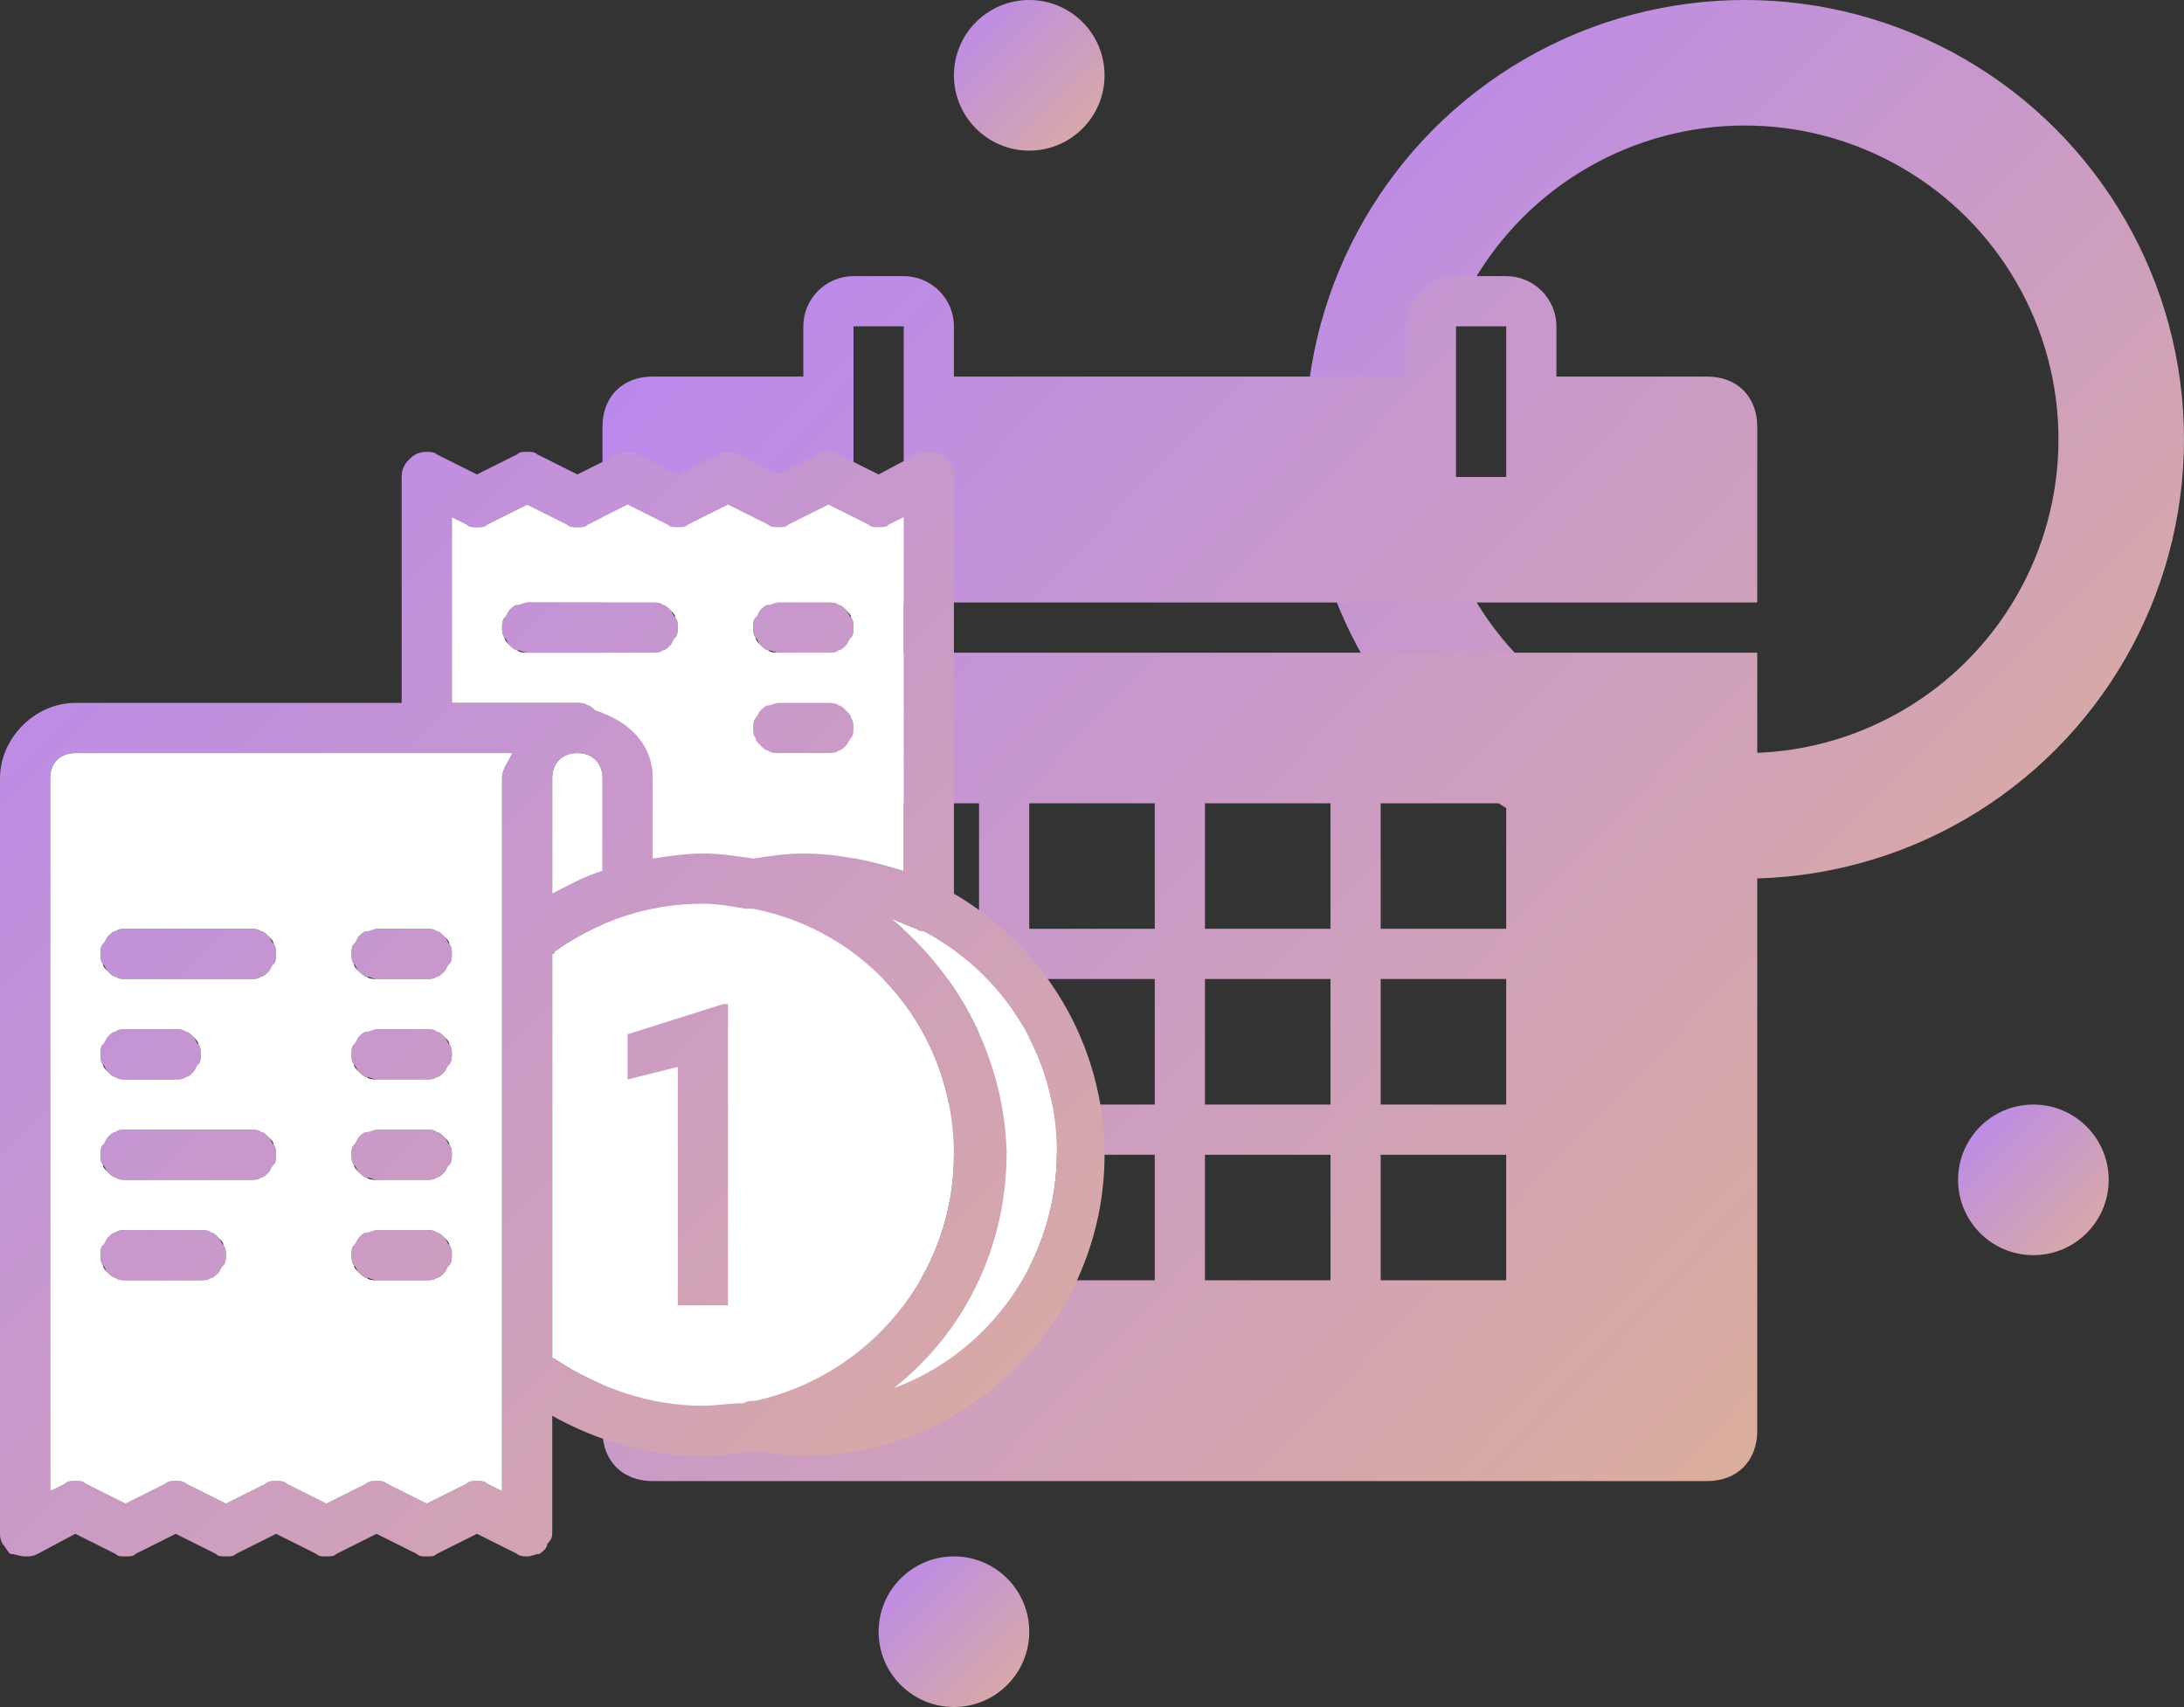 <?xml version="1.0" encoding="UTF-8"?> <!-- Generator: Adobe Illustrator 25.0.1, SVG Export Plug-In . SVG Version: 6.00 Build 0) --> <svg xmlns="http://www.w3.org/2000/svg" xmlns:xlink="http://www.w3.org/1999/xlink" id="Слой_1" x="0px" y="0px" viewBox="0 0 87 68" style="enable-background:new 0 0 87 68;" xml:space="preserve"><rect x="0" y="0" width="87" height="68" fill="#333333" stroke="none"/> <style type="text/css"> .st0{fill:none;stroke:url(#SVGID_1_);stroke-width:5;} .st1{fill:url(#SVGID_2_);} .st2{fill:url(#SVGID_3_);} .st3{fill:url(#SVGID_4_);} .st4{fill:url(#SVGID_5_);} .st5{fill:url(#SVGID_6_);} .st6{fill-rule:evenodd;clip-rule:evenodd;fill:#FFFFFF;} .st7{fill:#FFFFFF;} </style> <linearGradient id="SVGID_1_" gradientUnits="userSpaceOnUse" x1="52" y1="67.89" x2="87" y2="32.89" gradientTransform="matrix(1 0 0 -1 0 67.89)"> <stop offset="0" style="stop-color:#B987F0"></stop> <stop offset="1" style="stop-color:#DBAE9C"></stop> </linearGradient> <circle class="st0" cx="69.5" cy="17.5" r="15"></circle> <linearGradient id="SVGID_2_" gradientUnits="userSpaceOnUse" x1="22.023" y1="54.827" x2="69.979" y2="8.868" gradientTransform="matrix(1 0 0 -1 0 67.89)"> <stop offset="0" style="stop-color:#B987F0"></stop> <stop offset="1" style="stop-color:#DBAE9C"></stop> </linearGradient> <path class="st1" d="M34,11c-1.1,0-2,0.9-2,2v2h-6c-1.2,0-2,0.8-2,2v7h46v-7c0-1.2-0.8-2-2-2h-6v-2c0-1.1-0.9-2-2-2h-2 c-1.1,0-2,0.9-2,2v2H38v-2c0-1.1-0.9-2-2-2H34z M34,13h2v6h-2V13z M58,13h2v6h-2V13z M24,26v31c0,1.2,0.8,2,2,2h42c1.2,0,2-0.8,2-2 V26H24z M34,32h5v5h-5V32z M41,32h5v5h-5V32z M48,32h5v5h-5V32z M55,32h5v5h-5V32z M34,39h5v5h-5V39z M41,39h5v5h-5V39z M48,39h5v5 h-5V39z M55,39h5v5h-5V39z M34,46h5v5h-5V46z M41,46h5v5h-5V46z M48,46h5v5h-5V46z M55,46h5v5h-5V46z"></path> <linearGradient id="SVGID_3_" gradientUnits="userSpaceOnUse" x1="35" y1="5.89" x2="41" y2="-0.11" gradientTransform="matrix(1 0 0 -1 0 67.89)"> <stop offset="0" style="stop-color:#B987F0"></stop> <stop offset="1" style="stop-color:#DBAE9C"></stop> </linearGradient> <circle class="st2" cx="38" cy="65" r="3"></circle> <linearGradient id="SVGID_4_" gradientUnits="userSpaceOnUse" x1="38" y1="67.89" x2="44" y2="61.89" gradientTransform="matrix(1 0 0 -1 0 67.89)"> <stop offset="0" style="stop-color:#B987F0"></stop> <stop offset="1" style="stop-color:#DBAE9C"></stop> </linearGradient> <circle class="st3" cx="41" cy="3" r="3"></circle> <linearGradient id="SVGID_5_" gradientUnits="userSpaceOnUse" x1="78" y1="23.89" x2="84" y2="17.89" gradientTransform="matrix(1 0 0 -1 0 67.89)"> <stop offset="0" style="stop-color:#B987F0"></stop> <stop offset="1" style="stop-color:#DBAE9C"></stop> </linearGradient> <circle class="st4" cx="81" cy="47" r="3"></circle> <linearGradient id="SVGID_6_" gradientUnits="userSpaceOnUse" x1="-1.5" y1="48.389" x2="42.5" y2="4.389" gradientTransform="matrix(1 0 0 -1 0 67.89)"> <stop offset="0" style="stop-color:#B987F0"></stop> <stop offset="1" style="stop-color:#DBAE9C"></stop> </linearGradient> <path class="st5" d="M17,18c-0.3,0-0.5,0.1-0.7,0.3S16,18.7,16,19v9H3c-1.6,0-3,1.4-3,3v30c0,0.2,0,0.3,0.1,0.5 c0.1,0.1,0.2,0.3,0.3,0.4C0.6,61.9,0.8,62,1,62c0.2,0,0.3,0,0.5-0.1L3,61.1l1.6,0.8C4.7,62,4.8,62,5,62s0.3,0,0.4-0.1L7,61.1 l1.6,0.8C8.7,62,8.8,62,9,62s0.3,0,0.4-0.1l1.6-0.8l1.6,0.8C12.7,62,12.8,62,13,62s0.3,0,0.4-0.1l1.6-0.8l1.6,0.8 C16.7,62,16.8,62,17,62s0.3,0,0.4-0.1l1.6-0.8l1.6,0.8C20.7,62,20.9,62,21,62c0.2,0,0.3-0.1,0.5-0.1c0.1-0.1,0.3-0.2,0.3-0.4 C22,61.3,22,61.2,22,61v-4.6c1.8,1,3.8,1.6,6,1.6c0.7,0,1.4-0.1,2.1-0.2c0.6,0.1,1.2,0.2,1.9,0.2c6.6,0,12-5.4,12-12 c0-4.4-2.4-8.3-6-10.4V19c0-0.2,0-0.3-0.1-0.5c-0.1-0.1-0.2-0.3-0.3-0.4C37.4,18.1,37.2,18,37,18s-0.3,0-0.5,0.1L35,18.9l-1.6-0.8 C33.3,18,33.2,18,33,18s-0.3,0-0.4,0.1L31,18.9l-1.6-0.8C29.3,18,29.2,18,29,18s-0.3,0-0.4,0.1L27,18.9l-1.6-0.8 C25.3,18,25.2,18,25,18s-0.3,0-0.4,0.1L23,18.9l-1.6-0.8C21.3,18,21.2,18,21,18s-0.3,0-0.4,0.1L19,18.9l-1.6-0.8 C17.3,18,17.1,18,17,18z M21,20.1l1.6,0.8C22.7,21,22.8,21,23,21s0.3,0,0.4-0.1l1.6-0.8l1.6,0.8C26.7,21,26.8,21,27,21 s0.3,0,0.4-0.1l1.6-0.8l1.6,0.8C30.7,21,30.8,21,31,21s0.3,0,0.4-0.1l1.6-0.8l1.6,0.8C34.7,21,34.8,21,35,21s0.3,0,0.4-0.1l0.6-0.3 v14.1c-1.3-0.4-2.6-0.7-4-0.7c-0.7,0-1.3,0.1-2,0.2c-0.7-0.1-1.3-0.2-2-0.2c-0.7,0-1.3,0.1-2,0.2V31c0-1.4-1-2.3-2.3-2.7 c-0.1-0.1-0.2-0.2-0.3-0.2C23.3,28,23.1,28,23,28h-5v-7.4l0.6,0.3C18.7,21,18.8,21,19,21s0.3,0,0.4-0.1L21,20.1z M21,24 c-0.1,0-0.3,0-0.4,0.1c-0.1,0-0.2,0.1-0.3,0.2c-0.1,0.1-0.2,0.2-0.2,0.3C20,24.7,20,24.9,20,25c0,0.1,0,0.3,0.1,0.4 c0.1,0.1,0.1,0.2,0.2,0.3c0.1,0.1,0.2,0.2,0.3,0.2c0.1,0,0.3,0.1,0.4,0.1h5c0.1,0,0.3,0,0.4-0.1c0.1,0,0.2-0.1,0.3-0.2 c0.1-0.1,0.2-0.2,0.2-0.3C27,25.3,27,25.1,27,25c0-0.1,0-0.3-0.1-0.4c-0.1-0.1-0.1-0.2-0.2-0.3c-0.1-0.1-0.2-0.2-0.3-0.2 C26.3,24,26.1,24,26,24H21z M31,24c-0.1,0-0.3,0-0.4,0.1c-0.1,0-0.2,0.1-0.3,0.2c-0.1,0.1-0.2,0.2-0.2,0.3C30,24.7,30,24.9,30,25 c0,0.1,0,0.3,0.1,0.4c0.1,0.1,0.1,0.2,0.2,0.3c0.1,0.1,0.2,0.2,0.3,0.2c0.1,0,0.3,0.1,0.4,0.1h2c0.1,0,0.3,0,0.4-0.1 c0.1,0,0.2-0.1,0.3-0.2c0.1-0.1,0.2-0.2,0.2-0.3C34,25.3,34,25.1,34,25c0-0.1,0-0.3-0.1-0.4c-0.1-0.1-0.1-0.2-0.2-0.3 c-0.1-0.1-0.2-0.2-0.3-0.2C33.3,24,33.1,24,33,24H31z M31,28c-0.1,0-0.3,0-0.4,0.1c-0.1,0-0.2,0.1-0.3,0.2c-0.1,0.1-0.2,0.2-0.2,0.3 C30,28.7,30,28.9,30,29c0,0.1,0,0.3,0.1,0.4c0.1,0.1,0.1,0.2,0.2,0.3c0.1,0.1,0.2,0.2,0.3,0.2c0.1,0,0.3,0.1,0.4,0.1h2 c0.1,0,0.3,0,0.4-0.1c0.1,0,0.2-0.1,0.3-0.2c0.1-0.1,0.2-0.2,0.2-0.3C34,29.3,34,29.1,34,29c0-0.1,0-0.3-0.1-0.4 c-0.1-0.1-0.1-0.2-0.2-0.3c-0.1-0.1-0.2-0.2-0.3-0.2C33.3,28,33.1,28,33,28H31z M3,30h13.8c0.1,0,0.2,0,0.3,0h3.3 c-0.1,0.3-0.4,0.6-0.4,1v28.4l-0.6-0.3C19.3,59,19.2,59,19,59s-0.3,0-0.4,0.1L17,59.9l-1.6-0.8C15.3,59,15.2,59,15,59 s-0.3,0-0.4,0.1L13,59.9l-1.6-0.8C11.3,59,11.2,59,11,59s-0.3,0-0.4,0.1L9,59.9l-1.6-0.8C7.3,59,7.2,59,7,59s-0.3,0-0.4,0.1L5,59.9 l-1.6-0.8C3.3,59,3.2,59,3,59s-0.3,0-0.4,0.1L2,59.4V31C2,30.4,2.4,30,3,30z M23,30c0.6,0,1,0.4,1,1v3.7c-0.7,0.2-1.4,0.6-2,0.9V31 C22,30.4,22.4,30,23,30z M28,36c0.6,0,1.1,0.1,1.7,0.2c0.1,0,0.2,0,0.3,0c4.6,0.9,8,4.9,8,9.8c0,4.8-3.4,8.8-7.9,9.8 c-0.2,0-0.3,0-0.5,0.1C29,55.9,28.5,56,28,56c-2.1,0-4.1-0.7-5.8-1.8c-0.1-0.1-0.2-0.1-0.2-0.1V38c0,0,0.1,0,0.1-0.1 C23.8,36.7,25.8,36,28,36z M35.5,36.6c0.3,0.1,0.7,0.3,1,0.4l0,0c0.1,0.1,0.2,0.1,0.3,0.1c3.2,1.7,5.3,5,5.3,8.8 c0,4.3-2.7,8-6.5,9.4c2.8-2.2,4.5-5.6,4.5-9.4C40,42.2,38.2,38.8,35.5,36.6z M5,37c-0.1,0-0.3,0-0.4,0.1c-0.1,0-0.2,0.1-0.3,0.2 c-0.1,0.1-0.2,0.2-0.2,0.3C4,37.7,4,37.9,4,38c0,0.1,0,0.3,0.1,0.4c0.1,0.1,0.1,0.2,0.2,0.3c0.1,0.1,0.2,0.2,0.3,0.2 C4.7,39,4.9,39,5,39h5c0.1,0,0.3,0,0.4-0.1c0.1,0,0.2-0.1,0.3-0.2c0.1-0.1,0.2-0.2,0.2-0.3C11,38.3,11,38.1,11,38 c0-0.1,0-0.3-0.1-0.4c-0.1-0.1-0.1-0.2-0.2-0.3c-0.1-0.1-0.2-0.2-0.3-0.2C10.3,37,10.1,37,10,37H5z M15,37c-0.1,0-0.3,0-0.4,0.1 c-0.1,0-0.2,0.1-0.3,0.2c-0.1,0.1-0.2,0.2-0.2,0.3C14,37.7,14,37.9,14,38c0,0.1,0,0.3,0.1,0.4c0.1,0.1,0.1,0.2,0.2,0.3 c0.1,0.1,0.2,0.2,0.3,0.2c0.1,0,0.3,0.1,0.4,0.1h2c0.1,0,0.3,0,0.4-0.1c0.1,0,0.2-0.1,0.3-0.2c0.1-0.1,0.2-0.2,0.2-0.3 C18,38.3,18,38.1,18,38c0-0.1,0-0.3-0.1-0.4c-0.1-0.1-0.1-0.2-0.2-0.3c-0.1-0.1-0.2-0.2-0.3-0.2C17.3,37,17.1,37,17,37H15z M28.8,40 L25,41.2V43l2-0.5V52h2V40H28.8z M5,41c-0.1,0-0.3,0-0.4,0.1c-0.1,0-0.2,0.1-0.3,0.2c-0.1,0.1-0.2,0.2-0.2,0.3C4,41.7,4,41.9,4,42 c0,0.1,0,0.3,0.1,0.4c0.1,0.1,0.1,0.2,0.2,0.3c0.1,0.1,0.2,0.2,0.3,0.2C4.7,43,4.9,43,5,43h2c0.1,0,0.3,0,0.4-0.1 c0.1,0,0.2-0.1,0.3-0.2c0.1-0.1,0.2-0.2,0.2-0.3C8,42.3,8,42.1,8,42c0-0.1,0-0.3-0.1-0.4c-0.1-0.1-0.1-0.2-0.2-0.3 c-0.1-0.1-0.2-0.2-0.3-0.2C7.3,41,7.1,41,7,41H5z M15,41c-0.1,0-0.3,0-0.4,0.1c-0.1,0-0.2,0.1-0.3,0.2c-0.1,0.1-0.2,0.2-0.2,0.3 C14,41.7,14,41.9,14,42c0,0.1,0,0.3,0.1,0.4c0.1,0.1,0.1,0.2,0.2,0.3c0.1,0.1,0.2,0.2,0.3,0.2c0.1,0,0.3,0.1,0.4,0.1h2 c0.1,0,0.3,0,0.4-0.1c0.1,0,0.2-0.1,0.3-0.2c0.1-0.1,0.2-0.2,0.2-0.3C18,42.3,18,42.1,18,42c0-0.1,0-0.3-0.1-0.4 c-0.1-0.1-0.1-0.2-0.2-0.3c-0.1-0.1-0.2-0.2-0.3-0.2C17.3,41,17.1,41,17,41H15z M5,45c-0.1,0-0.3,0-0.4,0.1c-0.1,0-0.2,0.1-0.3,0.2 c-0.1,0.1-0.2,0.2-0.2,0.3C4,45.7,4,45.9,4,46c0,0.1,0,0.3,0.1,0.4c0.1,0.1,0.1,0.2,0.2,0.3c0.1,0.1,0.2,0.2,0.3,0.2 C4.7,47,4.9,47,5,47h5c0.1,0,0.3,0,0.4-0.1c0.1,0,0.2-0.1,0.3-0.2c0.1-0.1,0.2-0.2,0.2-0.3C11,46.3,11,46.1,11,46 c0-0.1,0-0.3-0.1-0.4c-0.1-0.1-0.1-0.2-0.2-0.3c-0.1-0.1-0.2-0.2-0.3-0.2C10.3,45,10.1,45,10,45H5z M15,45c-0.1,0-0.3,0-0.4,0.1 c-0.1,0-0.2,0.1-0.3,0.2c-0.1,0.1-0.2,0.2-0.2,0.3C14,45.7,14,45.9,14,46c0,0.1,0,0.3,0.1,0.4c0.1,0.1,0.1,0.2,0.2,0.3 c0.1,0.1,0.2,0.2,0.3,0.2c0.1,0,0.3,0.1,0.4,0.1h2c0.1,0,0.3,0,0.4-0.1c0.1,0,0.2-0.1,0.3-0.2c0.1-0.1,0.2-0.2,0.2-0.3 C18,46.3,18,46.1,18,46c0-0.1,0-0.3-0.1-0.4c-0.1-0.1-0.1-0.2-0.2-0.3c-0.1-0.1-0.2-0.2-0.3-0.2C17.3,45,17.1,45,17,45H15z M5,49 c-0.1,0-0.3,0-0.4,0.1c-0.1,0-0.2,0.1-0.3,0.2c-0.1,0.1-0.2,0.2-0.2,0.3C4,49.7,4,49.9,4,50c0,0.1,0,0.3,0.1,0.4 c0.1,0.1,0.1,0.2,0.2,0.3c0.1,0.1,0.2,0.2,0.3,0.2C4.7,51,4.9,51,5,51h3c0.1,0,0.3,0,0.4-0.1c0.1,0,0.2-0.1,0.3-0.2 c0.1-0.1,0.2-0.2,0.2-0.3C9,50.3,9,50.1,9,50c0-0.1,0-0.3-0.1-0.4c-0.1-0.1-0.1-0.2-0.2-0.3c-0.1-0.1-0.2-0.2-0.3-0.2 C8.3,49,8.1,49,8,49H5z M15,49c-0.1,0-0.3,0-0.4,0.1c-0.1,0-0.2,0.1-0.3,0.2c-0.1,0.1-0.2,0.2-0.2,0.3C14,49.7,14,49.9,14,50 c0,0.1,0,0.3,0.1,0.4c0.1,0.1,0.1,0.2,0.2,0.3c0.1,0.1,0.2,0.2,0.3,0.2c0.1,0,0.3,0.1,0.4,0.1h2c0.1,0,0.3,0,0.4-0.1 c0.1,0,0.2-0.1,0.3-0.2c0.1-0.1,0.2-0.2,0.2-0.3C18,50.3,18,50.1,18,50c0-0.1,0-0.3-0.1-0.4c-0.1-0.1-0.1-0.2-0.2-0.3 c-0.1-0.1-0.2-0.2-0.3-0.2C17.3,49,17.1,49,17,49H15z"></path> <path class="st6" d="M3,30h13.8c0.1,0,0.2,0,0.3,0h3.3c-0.1,0.3-0.4,0.6-0.4,1v28.4l-0.6-0.3C19.3,59,19.2,59,19,59s-0.3,0-0.4,0.1 L17,59.9l-1.6-0.8C15.3,59,15.2,59,15,59s-0.3,0-0.4,0.1L13,59.9l-1.6-0.8C11.3,59,11.2,59,11,59s-0.3,0-0.4,0.1L9,59.9l-1.6-0.8 C7.3,59,7.2,59,7,59s-0.3,0-0.4,0.1L5,59.9l-1.6-0.8C3.3,59,3.2,59,3,59s-0.3,0-0.4,0.1L2,59.4V31C2,30.4,2.4,30,3,30z M4.6,37.1 C4.7,37,4.9,37,5,37h5c0.1,0,0.3,0,0.4,0.1c0.1,0,0.2,0.1,0.3,0.2c0.1,0.1,0.2,0.2,0.2,0.3C11,37.7,11,37.9,11,38 c0,0.1,0,0.3-0.1,0.4c-0.1,0.1-0.1,0.2-0.2,0.3c-0.1,0.1-0.2,0.2-0.3,0.2C10.3,39,10.1,39,10,39H5c-0.1,0-0.3,0-0.4-0.1 c-0.1,0-0.2-0.1-0.3-0.2c-0.1-0.1-0.2-0.2-0.2-0.3C4,38.3,4,38.1,4,38c0-0.1,0-0.3,0.1-0.4c0.1-0.1,0.1-0.2,0.2-0.3 C4.4,37.2,4.5,37.1,4.6,37.1z M14.6,37.1c0.1,0,0.3-0.1,0.4-0.1h2c0.1,0,0.3,0,0.4,0.1c0.1,0,0.2,0.1,0.3,0.2 c0.1,0.1,0.2,0.2,0.2,0.3C18,37.7,18,37.9,18,38c0,0.1,0,0.3-0.1,0.4c-0.1,0.1-0.1,0.2-0.2,0.3c-0.1,0.1-0.2,0.2-0.3,0.2 C17.3,39,17.1,39,17,39h-2c-0.1,0-0.3,0-0.4-0.1c-0.1,0-0.2-0.1-0.3-0.2c-0.1-0.1-0.2-0.2-0.2-0.3C14,38.3,14,38.1,14,38 c0-0.1,0-0.3,0.1-0.4c0.1-0.1,0.1-0.2,0.2-0.3C14.4,37.2,14.5,37.1,14.6,37.1z M4.6,41.1C4.7,41,4.9,41,5,41h2c0.1,0,0.3,0,0.4,0.1 c0.1,0,0.2,0.1,0.3,0.2c0.1,0.1,0.2,0.2,0.2,0.3C8,41.7,8,41.9,8,42c0,0.1,0,0.3-0.1,0.4c-0.1,0.1-0.1,0.2-0.2,0.3 c-0.1,0.1-0.2,0.2-0.3,0.2C7.3,43,7.1,43,7,43H5c-0.1,0-0.3,0-0.4-0.1c-0.1,0-0.2-0.1-0.3-0.2c-0.1-0.1-0.2-0.2-0.2-0.3 C4,42.3,4,42.1,4,42c0-0.1,0-0.3,0.1-0.4c0.1-0.1,0.1-0.2,0.2-0.3C4.4,41.2,4.5,41.1,4.6,41.1z M14.6,41.1c0.1,0,0.3-0.1,0.4-0.1h2 c0.1,0,0.3,0,0.4,0.1c0.1,0,0.2,0.1,0.3,0.2c0.1,0.1,0.2,0.2,0.2,0.3C18,41.7,18,41.9,18,42c0,0.1,0,0.3-0.1,0.4 c-0.1,0.1-0.1,0.2-0.2,0.3c-0.1,0.1-0.2,0.2-0.3,0.2C17.3,43,17.1,43,17,43h-2c-0.1,0-0.3,0-0.4-0.1c-0.1,0-0.2-0.1-0.3-0.2 c-0.1-0.1-0.2-0.2-0.2-0.3C14,42.3,14,42.1,14,42c0-0.1,0-0.3,0.1-0.4c0.1-0.1,0.1-0.2,0.2-0.3C14.4,41.2,14.5,41.1,14.6,41.1z M4.6,45.1C4.7,45,4.9,45,5,45h5c0.1,0,0.3,0,0.4,0.1c0.1,0,0.2,0.1,0.3,0.2c0.1,0.1,0.2,0.2,0.2,0.3C11,45.7,11,45.9,11,46 c0,0.1,0,0.3-0.1,0.4c-0.1,0.1-0.1,0.2-0.2,0.3c-0.1,0.1-0.2,0.2-0.3,0.2C10.3,47,10.1,47,10,47H5c-0.1,0-0.3,0-0.4-0.1 c-0.1,0-0.2-0.1-0.3-0.2c-0.1-0.1-0.2-0.2-0.2-0.3C4,46.3,4,46.1,4,46c0-0.1,0-0.3,0.1-0.4c0.1-0.1,0.1-0.2,0.2-0.3 C4.4,45.2,4.5,45.1,4.6,45.1z M14.6,45.1c0.1,0,0.3-0.1,0.4-0.1h2c0.1,0,0.3,0,0.4,0.1c0.1,0,0.2,0.1,0.3,0.2 c0.1,0.1,0.2,0.2,0.2,0.3C18,45.7,18,45.9,18,46c0,0.1,0,0.3-0.1,0.4c-0.1,0.1-0.1,0.2-0.2,0.3c-0.1,0.1-0.2,0.2-0.3,0.2 C17.3,47,17.1,47,17,47h-2c-0.1,0-0.3,0-0.4-0.1c-0.1,0-0.2-0.1-0.3-0.2c-0.1-0.1-0.2-0.2-0.2-0.3C14,46.3,14,46.1,14,46 c0-0.1,0-0.3,0.1-0.4c0.1-0.1,0.1-0.2,0.2-0.3C14.4,45.2,14.5,45.1,14.6,45.1z M4.6,49.1C4.7,49,4.9,49,5,49h3c0.1,0,0.3,0,0.4,0.1 c0.1,0,0.2,0.1,0.3,0.2c0.1,0.1,0.2,0.2,0.2,0.3C9,49.7,9,49.9,9,50c0,0.1,0,0.3-0.1,0.4c-0.1,0.1-0.1,0.2-0.2,0.3 c-0.1,0.1-0.2,0.2-0.3,0.2C8.3,51,8.1,51,8,51H5c-0.1,0-0.3,0-0.4-0.1c-0.1,0-0.2-0.1-0.3-0.2c-0.1-0.1-0.2-0.2-0.2-0.3 C4,50.3,4,50.1,4,50c0-0.1,0-0.3,0.1-0.4c0.1-0.1,0.1-0.2,0.2-0.3C4.4,49.2,4.5,49.1,4.6,49.1z M14.6,49.1c0.1,0,0.3-0.1,0.4-0.1h2 c0.1,0,0.3,0,0.4,0.1c0.1,0,0.2,0.1,0.3,0.2c0.1,0.1,0.2,0.2,0.2,0.3C18,49.7,18,49.9,18,50c0,0.1,0,0.3-0.1,0.4 c-0.1,0.1-0.1,0.2-0.2,0.3c-0.1,0.1-0.2,0.2-0.3,0.2C17.3,51,17.1,51,17,51h-2c-0.1,0-0.3,0-0.4-0.1c-0.1,0-0.2-0.1-0.3-0.2 c-0.1-0.1-0.2-0.2-0.2-0.3C14,50.3,14,50.1,14,50c0-0.1,0-0.3,0.1-0.4c0.1-0.1,0.1-0.2,0.2-0.3C14.4,49.2,14.5,49.1,14.6,49.1z"></path> <path class="st6" d="M28,36c0.6,0,1.1,0.1,1.7,0.2c0.1,0,0.2,0,0.3,0c4.6,0.9,8,4.9,8,9.8c0,4.8-3.4,8.8-7.9,9.8 c-0.2,0-0.3,0-0.5,0.1C29,55.9,28.5,56,28,56c-2.1,0-4.1-0.7-5.8-1.8c-0.1-0.1-0.2-0.1-0.2-0.1V38c0,0,0.1,0,0.1-0.1 C23.8,36.7,25.8,36,28,36z M25,41.2l3.8-1.2H29v12h-2v-9.5L25,43V41.2z"></path> <path class="st6" d="M21,20.1l1.6,0.8C22.7,21,22.8,21,23,21s0.3,0,0.4-0.1l1.6-0.8l1.6,0.8C26.7,21,26.8,21,27,21s0.3,0,0.4-0.1 l1.6-0.8l1.6,0.8C30.7,21,30.8,21,31,21s0.3,0,0.4-0.1l1.6-0.8l1.6,0.8C34.7,21,34.8,21,35,21s0.3,0,0.4-0.1l0.6-0.3v14.1 c-1.3-0.4-2.6-0.7-4-0.7c-0.7,0-1.3,0.1-2,0.2c-0.7-0.1-1.3-0.2-2-0.2c-0.7,0-1.3,0.1-2,0.2V31c0-1.4-1-2.3-2.3-2.7 c-0.1-0.1-0.2-0.2-0.3-0.2C23.3,28,23.1,28,23,28h-5v-7.4l0.6,0.3C18.7,21,18.8,21,19,21s0.3,0,0.4-0.1L21,20.1z M20.6,24.1 c0.1,0,0.3-0.1,0.4-0.1h5c0.1,0,0.3,0,0.4,0.1c0.1,0,0.2,0.1,0.3,0.2c0.1,0.1,0.2,0.2,0.2,0.3C27,24.7,27,24.9,27,25 c0,0.1,0,0.3-0.1,0.4c-0.1,0.1-0.1,0.2-0.2,0.3c-0.1,0.1-0.2,0.2-0.3,0.2C26.3,26,26.1,26,26,26h-5c-0.1,0-0.3,0-0.4-0.1 c-0.1,0-0.2-0.1-0.3-0.2c-0.1-0.1-0.2-0.2-0.2-0.3C20,25.3,20,25.1,20,25c0-0.1,0-0.3,0.1-0.4c0.1-0.1,0.1-0.2,0.2-0.3 C20.4,24.2,20.5,24.1,20.6,24.1z M30.6,24.1c0.1,0,0.3-0.1,0.4-0.1h2c0.1,0,0.3,0,0.4,0.1c0.1,0,0.2,0.1,0.3,0.2 c0.1,0.1,0.2,0.2,0.2,0.3C34,24.7,34,24.9,34,25c0,0.1,0,0.3-0.1,0.4c-0.1,0.1-0.1,0.2-0.2,0.3c-0.1,0.1-0.2,0.2-0.3,0.2 C33.3,26,33.1,26,33,26h-2c-0.1,0-0.3,0-0.4-0.1c-0.1,0-0.2-0.1-0.3-0.2c-0.1-0.1-0.2-0.2-0.2-0.3C30,25.3,30,25.1,30,25 c0-0.1,0-0.3,0.1-0.4c0.1-0.1,0.1-0.2,0.2-0.3C30.4,24.2,30.5,24.1,30.6,24.1z M30.6,28.1c0.1,0,0.3-0.1,0.4-0.1h2 c0.1,0,0.3,0,0.4,0.1c0.1,0,0.2,0.1,0.3,0.2c0.1,0.1,0.2,0.2,0.2,0.3C34,28.7,34,28.9,34,29c0,0.1,0,0.3-0.1,0.4 c-0.1,0.1-0.1,0.2-0.2,0.3c-0.1,0.1-0.2,0.2-0.3,0.2C33.3,30,33.1,30,33,30h-2c-0.1,0-0.3,0-0.4-0.1c-0.1,0-0.2-0.1-0.3-0.2 c-0.1-0.1-0.2-0.2-0.2-0.3C30,29.3,30,29.1,30,29c0-0.1,0-0.3,0.1-0.4c0.1-0.1,0.1-0.2,0.2-0.3C30.4,28.2,30.5,28.1,30.6,28.1z"></path> <path class="st7" d="M35.5,36.6c0.3,0.1,0.7,0.3,1,0.4l0,0c0.1,0.1,0.2,0.1,0.3,0.1c3.2,1.7,5.3,5,5.3,8.8c0,4.3-2.7,8-6.5,9.4 c2.8-2.2,4.5-5.6,4.5-9.4C40,42.2,38.2,38.8,35.5,36.6z"></path> <path class="st7" d="M23,30c0.6,0,1,0.4,1,1v3.7c-0.7,0.2-1.4,0.6-2,0.9V31C22,30.4,22.4,30,23,30z"></path> </svg> 